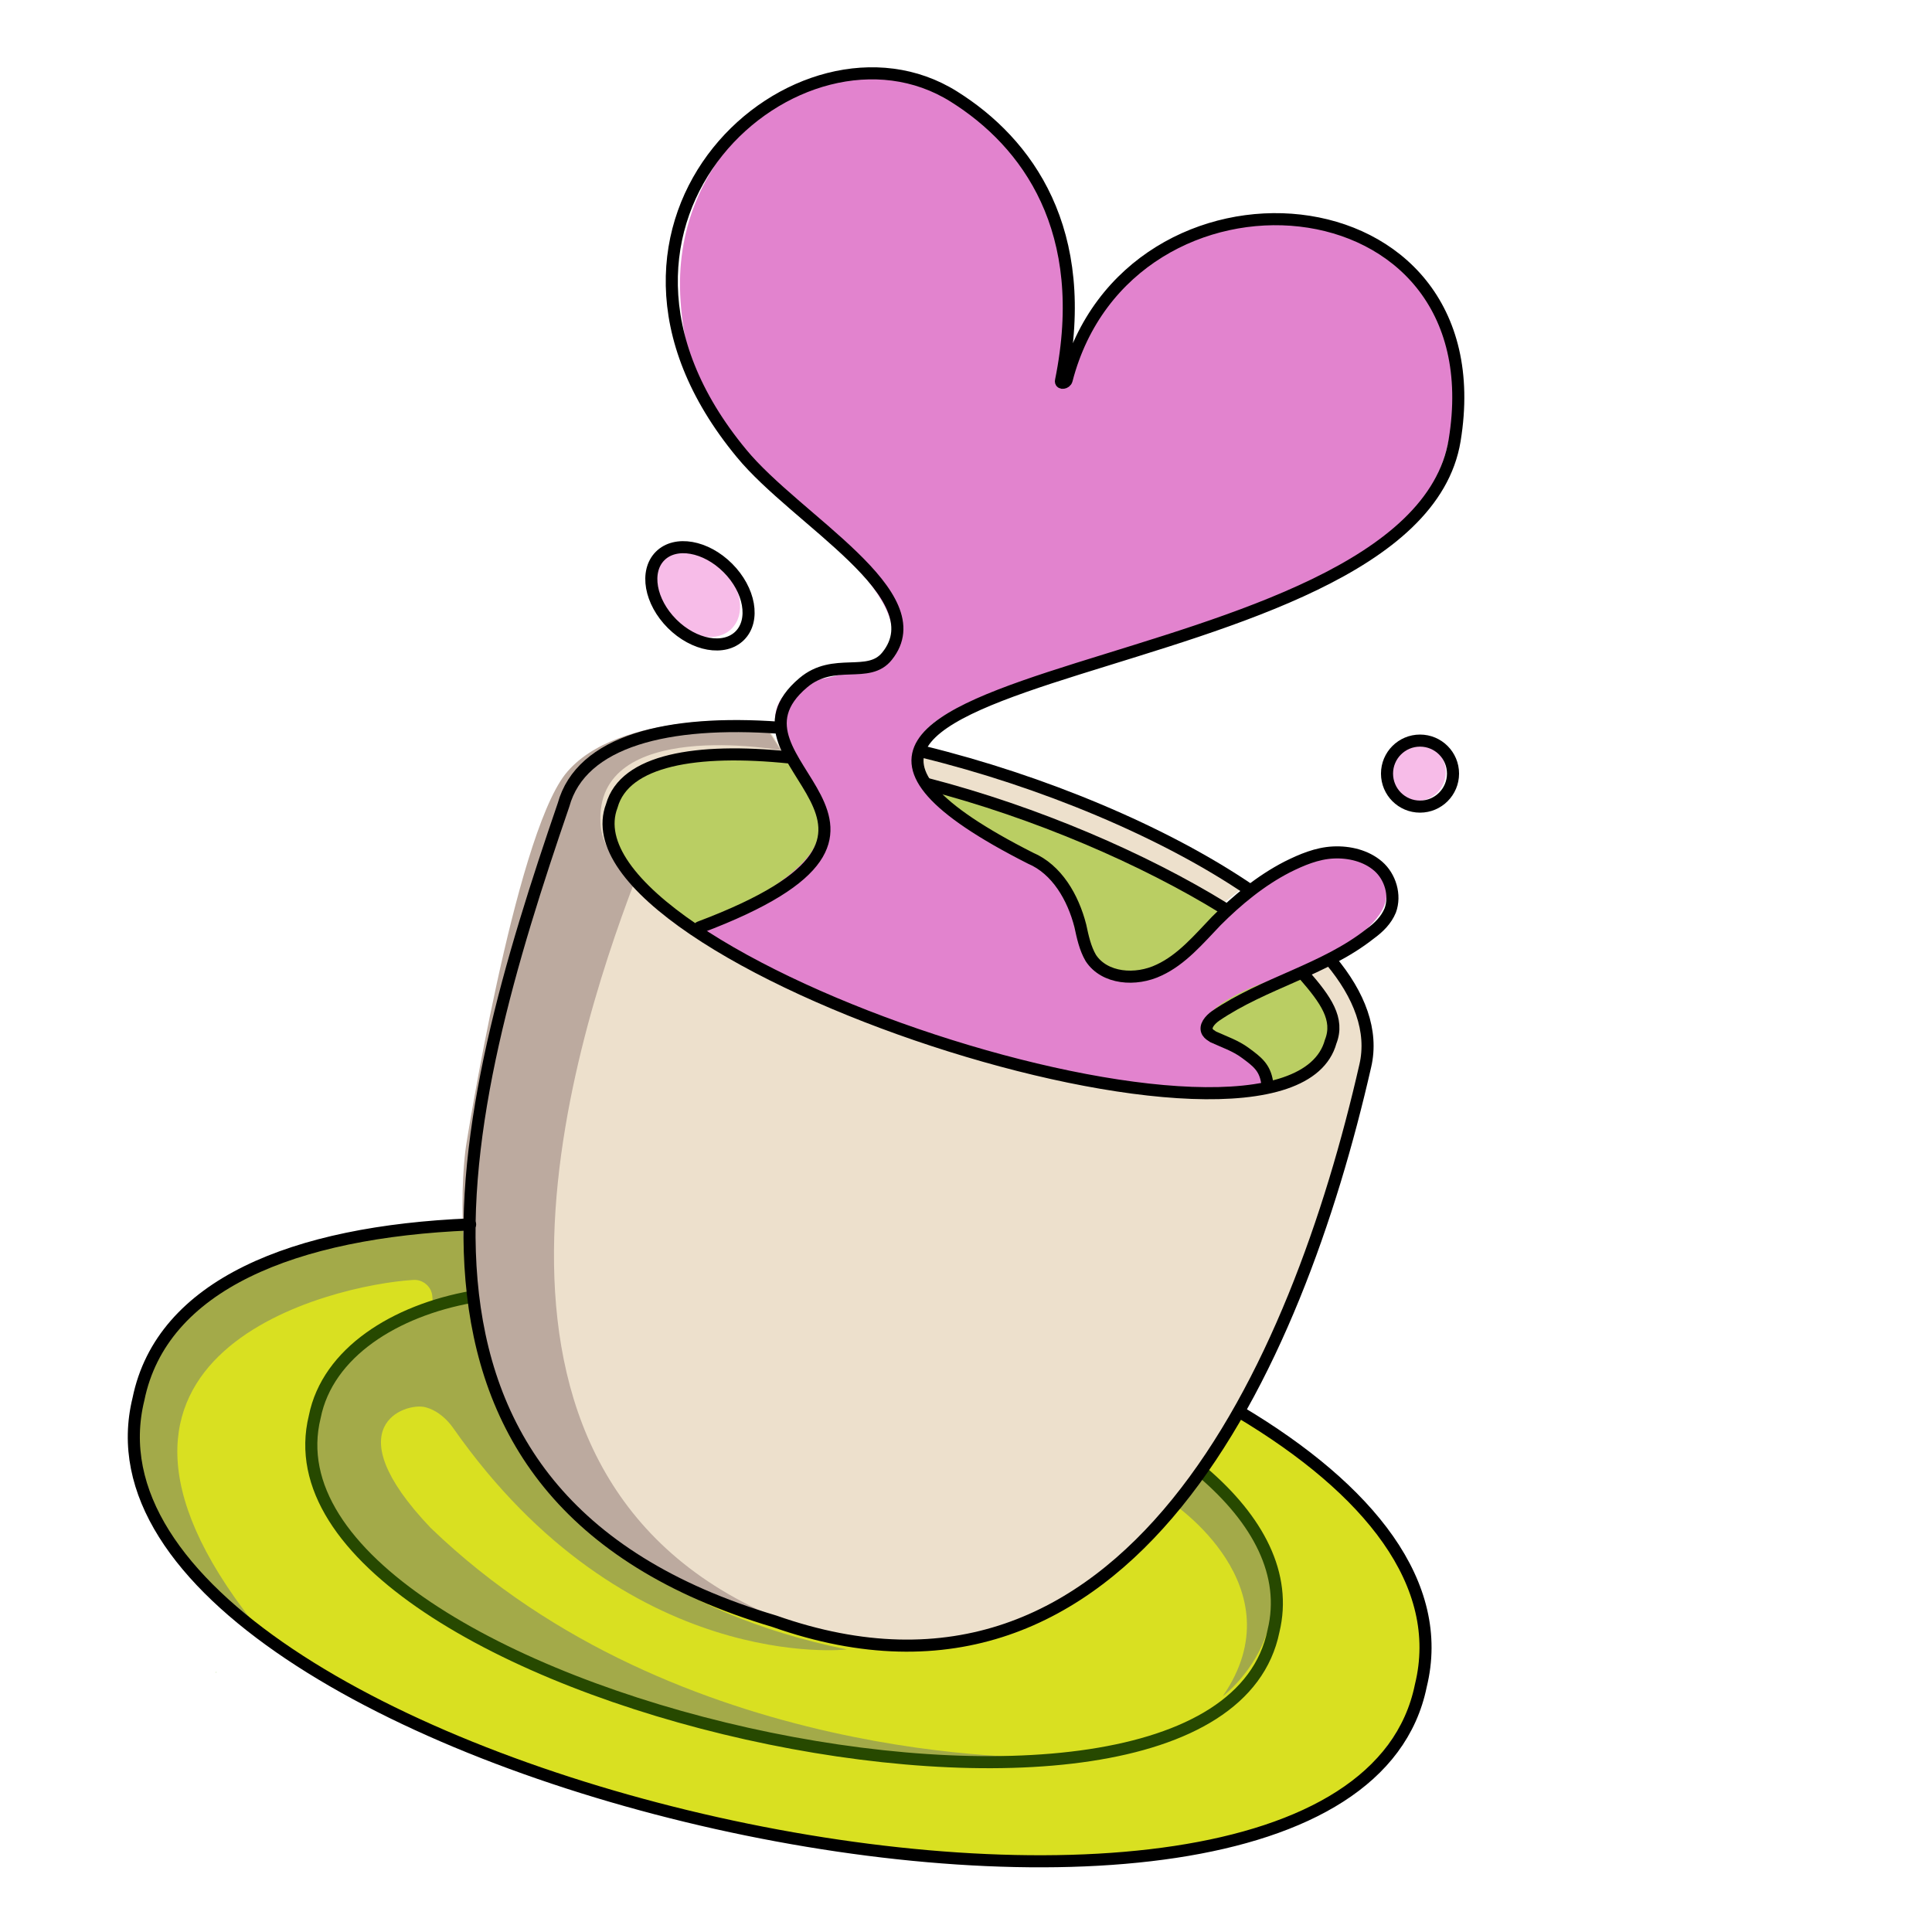 <?xml version="1.0" encoding="UTF-8"?>
<!-- Generator: Adobe Illustrator 27.7.0, SVG Export Plug-In . SVG Version: 6.00 Build 0)  -->
<svg xmlns="http://www.w3.org/2000/svg" xmlns:xlink="http://www.w3.org/1999/xlink" version="1.1" id="Layer_1" x="0px" y="0px" viewBox="0 0 240 240" style="enable-background:new 0 0 240 240;" xml:space="preserve">
<style type="text/css">
	.st0{fill:#D9E021;}
	.st1{fill:#A3AA49;}
	.st2{fill:#EDE0CC;}
	.st3{fill:#BCAA9F;}
	.st4{fill:#BACE63;}
	.st5{fill:#E283CE;}
	.st6{fill:#F7BCE8;}
	.st7{fill:#5BAC0F;}
	.st8{fill:none;stroke:#274900;stroke-width:1.5;stroke-linecap:round;stroke-miterlimit:10;}
	.st9{fill:none;stroke:#000000;stroke-width:1.5;stroke-linecap:round;stroke-miterlimit:10;}
</style>
<g id="Filll">
	<path class="st0" d="M57.9,151.9c0,0,42.8-6.3,95.6,23.2c0,0,38.5,20.8,16.5,44.6c-21.9,23.8-97,2.4-97,2.4S15.6,205,16.3,176.3   c0,0,0-19.3,30.3-23.3C46.5,153,57.9,151.9,57.9,151.9z"></path>
	<path class="st1" d="M53.5,189.8c30.7,29.6,76.3,28.5,76.3,28.5c-24.9,3.2-78-10.7-89-31.1s17.4-26.3,17.4-26.3s2.3,34.9,47,44   c0,0-27.4,3.2-48.9-27.5c-0.7-1-1.9-2.2-3.5-2.6C50.4,174.2,41.4,177.1,53.5,189.8L53.5,189.8z"></path>
	<path class="st1" d="M57.9,151.9l0.3,9l-4.4,1.3l-0.1-1.2c-0.1-1.2-1.2-2.1-2.4-2c-9.8,0.6-46.3,8.9-19.8,42.6   c0,0-28.3-18.6-7.9-39.4C23.5,162.2,31.9,153.4,57.9,151.9L57.9,151.9z"></path>
	<path class="st1" d="M148.9,182.4l-3.3,4.3c0,0,15.7,10.4,6.3,24C152,210.7,167.6,198.6,148.9,182.4L148.9,182.4z"></path>
	<path class="st2" d="M95.3,90.3l2.3,3.6c0,0-23.2-4.2-22.4,9.1c0.8,13.3,44.5,27.3,44.5,27.3s55.1,15.9,43.2-9.2l2.6-2.6   c0,0,7.5,8,2.7,17.7c0,0-11.4,47.7-33.8,61.2c-22.4,13.4-41.5,2.8-47.1,0.4c0,0-18.7-6-25-23S58.5,143,58.5,143s6-38,12.3-46.1   S95.3,90.3,95.3,90.3z"></path>
	<path class="st3" d="M98,201.6c-5.2-1.5-9.1-3.5-11.2-4.4c0,0-18.7-6-25-23c-6.3-17-3.9-31.9-3.9-31.9s6-38,12.3-46.1   c6.4-8.1,24.5-6.6,24.5-6.6l2.3,3.6c0,0-23.2-4.2-22.4,9.1c0.1,2.4,1.7,4.9,4.2,7.3C70.8,130.7,53.8,184.5,98,201.6L98,201.6z"></path>
	<path class="st2" d="M113.8,93c0,0,28,7.3,40.8,17.1l-3,2.4c0,0-28.5-15.5-36.5-14.7L113.8,93L113.8,93z"></path>
	<path class="st4" d="M98.3,94.1c0,0-15.3-2.2-20.2,2.2c-4.9,4.5-4.2,11.5,7.8,19.1c12.1,7.6,44.9,21.9,66.3,20.1   c0,0,9.6-0.4,12.5-5.1c2.9-4.7-2.7-8.8-2.7-8.8s-10.2-12.8-36-20.8C100.4,92.9,98.3,94.1,98.3,94.1L98.3,94.1z"></path>
	<path class="st5" d="M86,115.5c0,0,13.3-5.5,15.4-10.8c2.1-5.4-3.7-10.7-3.7-10.7s-4.9-7.7,3.5-9.5c0,0,8.5-1.3,9.5-4.6   c1-3.3-2.7-8.4-7.6-12.6C98.2,63,85.3,54.7,84.5,36.6c-0.8-18.1,15.1-26.2,15.1-26.2s19.6-9.6,31.9,18.5c0,0,2.4,9-0.2,18.2   c0,0,5.7-18.1,24.4-20c18.7-1.8,23.9,14.6,23.9,14.6s5.3,17.5-9.1,26.2c-14.3,8.7-33.2,13.7-33.2,13.7s-17.3,4.2-22,8.8   c-4.7,4.5,0.5,8.7,0.5,8.7l12.2,7.5c0,0,4.4,2.7,5.3,7.8c0.9,5.1,6.1,11,14.6,2.7s17-14.8,22.9-9c5.9,5.9-8,12-13.3,13.8   c-5.3,1.8-11.6,5.8-5.1,7.3c0,0,5.3,2.4,4.5,5.8C156.9,135.1,125.2,138.2,86,115.5L86,115.5z"></path>
	<ellipse transform="matrix(0.707 -0.707 0.707 0.707 -26.828 82.827)" class="st6" cx="86.6" cy="73.8" rx="4.5" ry="6.1"></ellipse>
	<circle class="st6" cx="176" cy="95.9" r="3.6"></circle>
</g>
<g id="Stroke">
	<path class="st7" d="M26.8,207.8c0,0,0-0.1,0.1-0.1"></path>
	<path class="st8" d="M149.4,182.9c6.9,5.9,10.5,12.7,8.8,19.7c-7.1,34.9-127.6,8-119.1-26.6c1.6-8,10-13.2,19.5-14.9"></path>
	<path class="st9" d="M154,175.4c16.1,9.6,25.6,21.4,22.5,34C167,256.1,5.8,220.1,17.2,173.8c2.9-14.2,19.3-20.8,41.2-21.7"></path>
	<path class="st9" d="M165.3,119.3c3.6,4.3,5.3,8.8,4.3,13.1c-8.5,37.3-29.4,84.5-73.4,69C43.8,185.8,57,137.9,70,100   c2.2-8,13-10.6,26.8-9.6"></path>
	<path class="st9" d="M114.7,93.4c14.7,3.6,29.9,9.9,40.6,17.2"></path>
	<path class="st9" d="M86.9,115.2c33.2-12.5,0.9-20.3,12.9-30.4c3.8-3.2,8.1-0.4,10.4-3.3c6.1-7.6-11.3-16.9-18.1-25.2   C68.2,27.4,99.4,0,118.5,12c9.1,5.7,17.1,16.6,13.3,35.3c-0.1,0.4,0.6,0.3,0.7-0.1c7.6-29.3,53.7-26,48.2,7.5   c-5.2,31.6-102.2,26.8-52.7,51.9c3.3,1.4,5.3,4.9,6.2,8.4c0.3,1.4,0.6,2.8,1.3,4c1.7,2.6,5.6,2.9,8.5,1.5c2.8-1.3,4.9-3.8,7.1-6.1   c2.6-2.6,5.5-5,8.8-6.7c1.8-0.9,3.7-1.7,5.7-1.8c2-0.1,4.1,0.4,5.6,1.7c1.5,1.3,2.2,3.6,1.5,5.5c-0.5,1.2-1.4,2.1-2.5,2.9   c-5.7,4.5-13.2,6.1-19.2,10.2c-0.7,0.5-1.4,1.3-1,2c0.2,0.3,0.4,0.4,0.7,0.6c1.3,0.6,2.8,1.1,4,2c1.5,1.1,2.4,1.8,2.7,3.6"></path>
	<path class="st9" d="M162,121.1c2.7,3.1,4.4,5.5,3.3,8.3c-5.4,19.6-96.5-10.3-89.3-29.3c1.6-5.7,10.5-7.2,22.1-6"></path>
	<path class="st9" d="M115.2,97.4c13.5,3.5,26.9,9.3,36.8,15.4"></path>
	<circle class="st9" cx="176.4" cy="96.1" r="4.1"></circle>
	<ellipse transform="matrix(0.707 -0.707 0.707 0.707 -26.876 83.206)" class="st9" cx="87" cy="74" rx="4.9" ry="7"></ellipse>
</g>
</svg>
